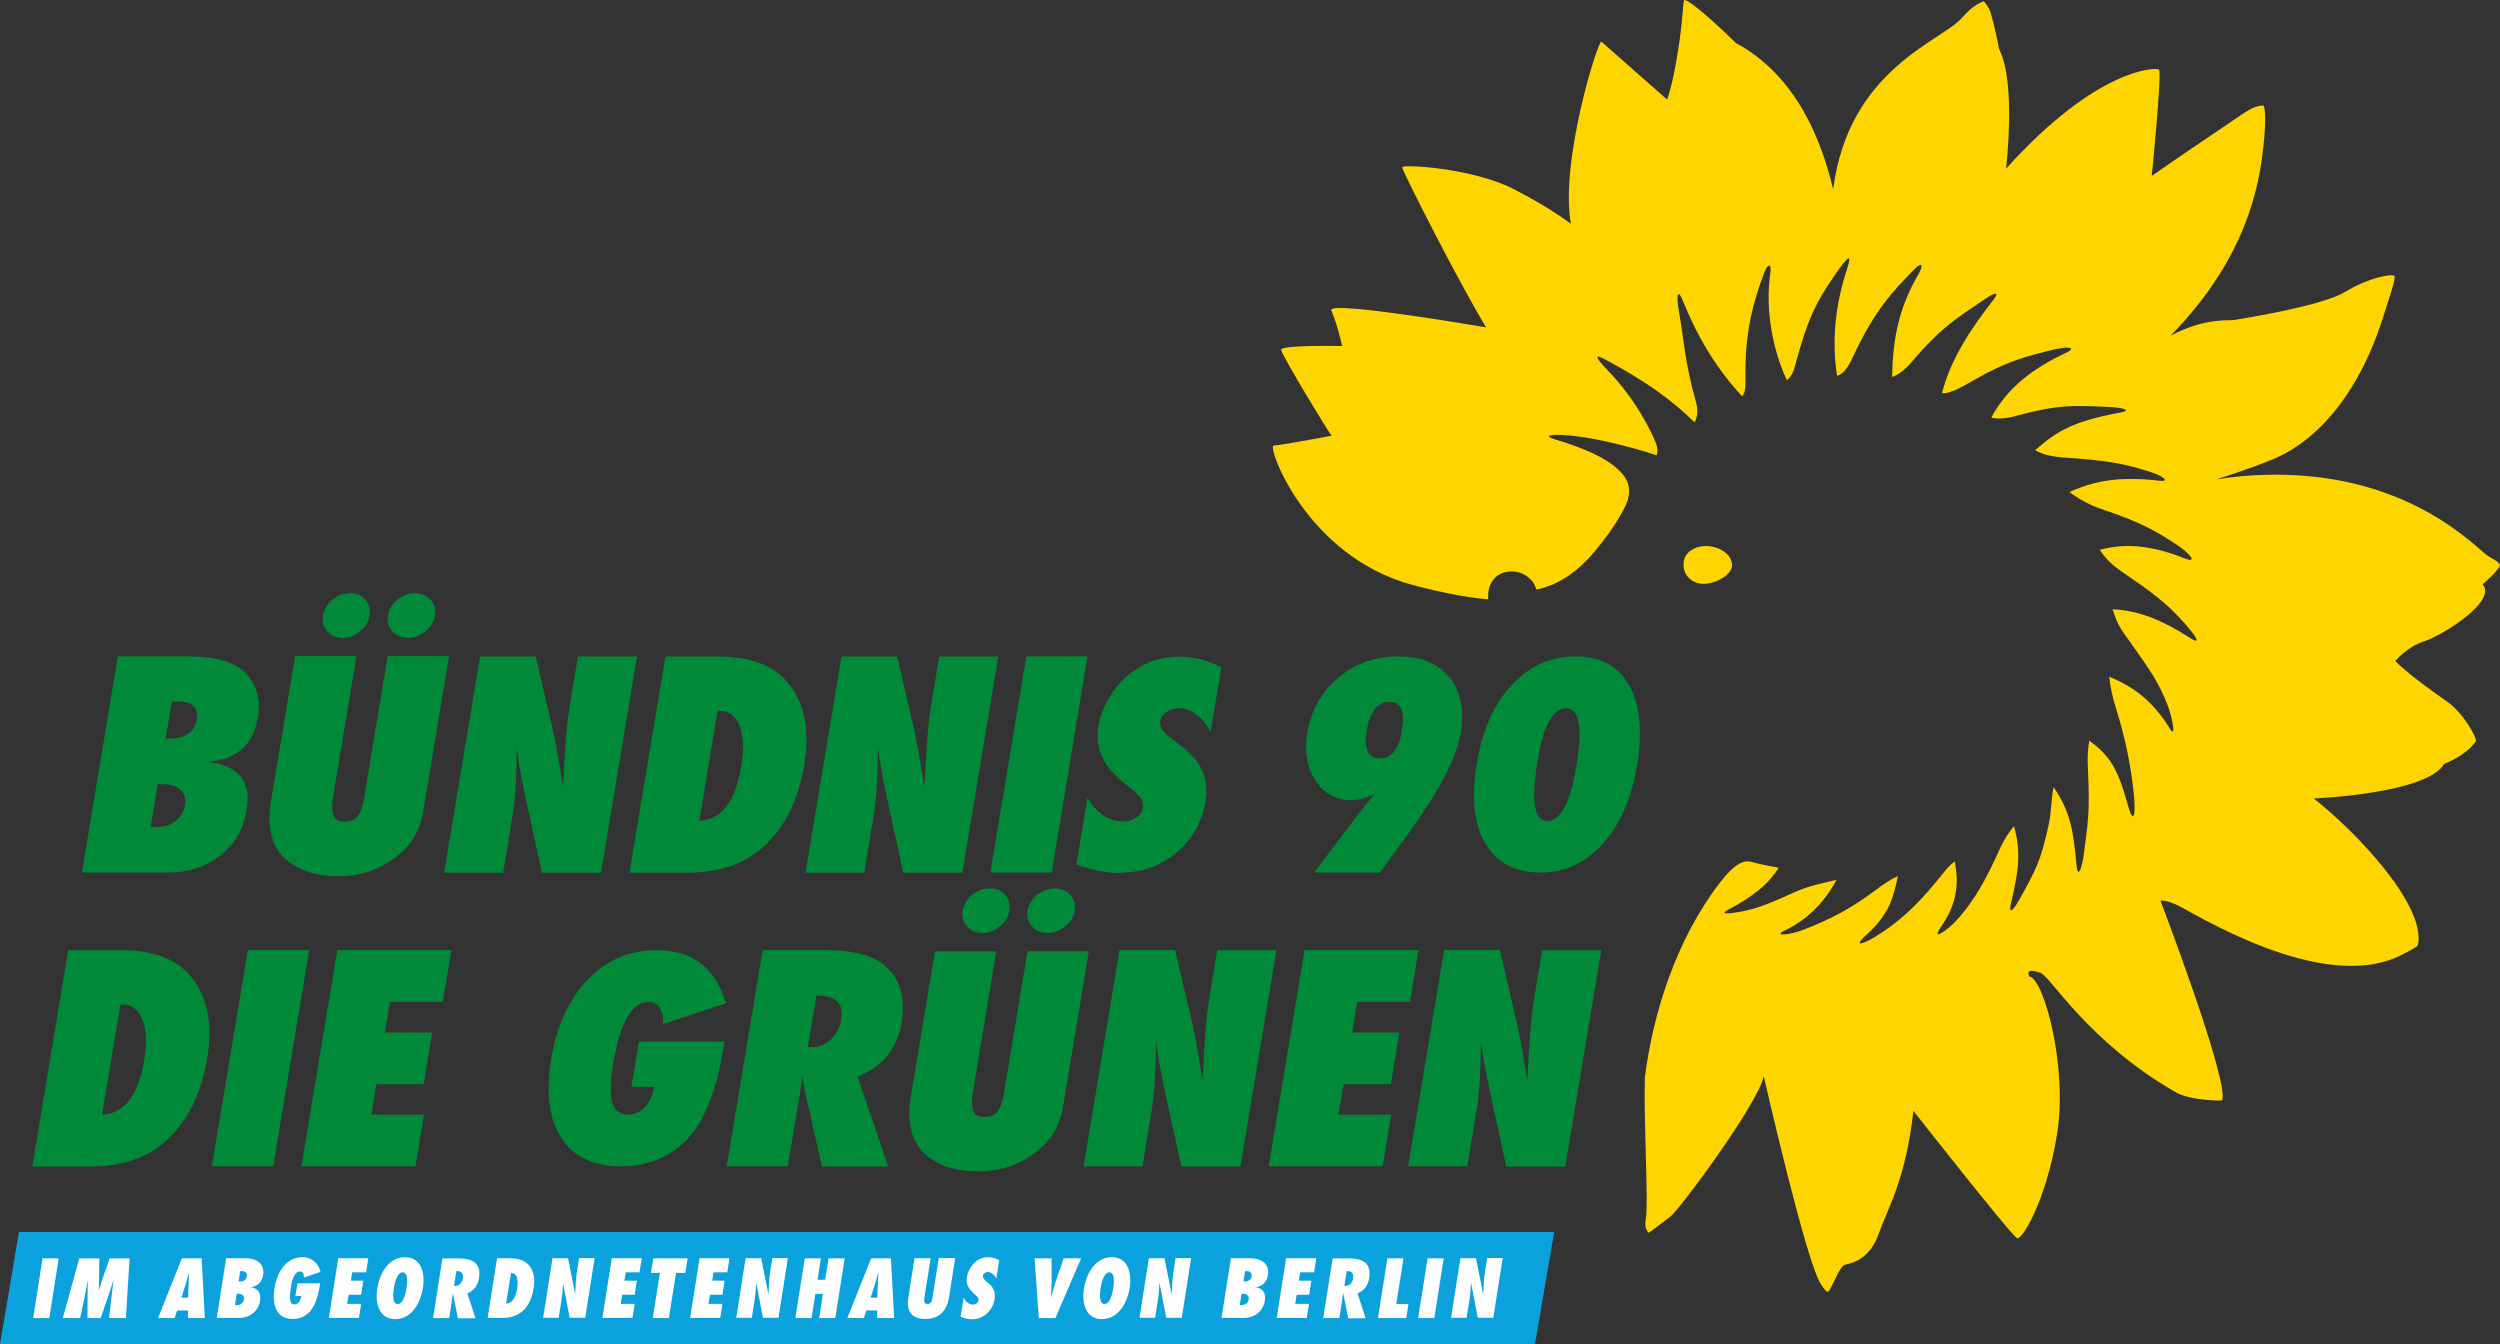 <?xml version="1.0" encoding="UTF-8"?><svg id="vordergrund" xmlns="http://www.w3.org/2000/svg" width="170.36" height="91.61" viewBox="0 0 170.36 91.61"><rect x="0" y="0" width="170.36" height="91.61" fill="#333333" stroke="none"/><g id="Typo"><path d="M99.98,79.48l.63-3.76c.1-.58.17-1.25.22-2.02s.08-1.67.09-2.71c.05.46.13.94.22,1.45.09.51.2,1.05.32,1.63l1.18,5.42h4.03l2.45-14.74h-4.03l-.55,3.31c-.1.62-.19,1.38-.26,2.29s-.14,2-.2,3.28l-.22-1.3c-.09-.51-.17-.97-.24-1.37s-.14-.74-.21-1.05l-1.2-5.17h-3.8l-2.45,14.74h4.03,0Z" fill="#008939"/><polygon points="94.22 79.48 94.8 75.96 91.21 75.96 91.56 73.88 94.78 73.88 95.36 70.36 92.14 70.36 92.49 68.27 96.08 68.27 96.67 64.74 88.9 64.74 86.45 79.48 94.22 79.48" fill="#008939"/><path d="M77.85,79.48l.62-3.76c.1-.58.17-1.25.22-2.02s.08-1.67.09-2.71c.05.46.13.94.22,1.45.09.51.2,1.05.32,1.63l1.18,5.42h4.03l2.45-14.74h-4.03l-.55,3.31c-.1.62-.19,1.38-.26,2.29s-.13,2-.19,3.28l-.21-1.3c-.09-.51-.17-.97-.24-1.37s-.15-.74-.21-1.05l-1.21-5.17h-3.79l-2.45,14.74h4.03-.02Z" fill="#008939"/><path d="M57.32,69.49c-.09.54-.32.99-.7,1.34s-.81.53-1.29.53h-.28l.58-3.51h.15c1.21,0,1.72.55,1.54,1.65M61.44,69.66c.28-1.67-.1-2.95-1.14-3.86-.82-.7-2.17-1.06-4.05-1.06h-4.28l-2.45,14.74h4.16l.86-5.15.13-.97c.04.2.07.38.1.53.03.14.04.26.05.35l1.19,5.25h4.52l-2.09-6.12c1.71-.68,2.71-1.91,3.01-3.7" fill="#008939"/><path d="M43.04,74.06h1.54c-.05.29-.13.55-.24.78-.11.23-.24.43-.39.6-.15.16-.32.29-.52.38s-.4.14-.62.14c-.55,0-.91-.27-1.08-.82-.16-.54-.15-1.42.05-2.62.47-2.83,1.28-4.25,2.43-4.25.33,0,.58.13.75.41.17.27.25.64.23,1.1l4.28-1.41c-.7-2.41-2.27-3.62-4.72-3.62-1.85,0-3.41.66-4.69,1.99-1.28,1.33-2.12,3.14-2.5,5.45-.38,2.27-.15,4.06.69,5.36.85,1.29,2.21,1.93,4.07,1.93s3.44-.66,4.63-1.98c1.09-1.21,1.86-3.19,2.32-5.94l.1-.59h-5.83l-.52,3.09h.02Z" fill="#008939"/><polygon points="28.31 79.48 28.89 75.96 25.3 75.96 25.65 73.88 28.87 73.88 29.45 70.36 26.23 70.36 26.58 68.27 30.17 68.27 30.76 64.74 22.99 64.74 20.54 79.48 28.31 79.48" fill="#008939"/><polygon points="21.07 64.74 16.89 64.74 14.44 79.48 18.62 79.48 21.07 64.74" fill="#008939"/><path d="M9.82,72.27c-.4,2.39-1.35,3.61-2.86,3.69l1.25-7.5h.13c.65,0,1.11.34,1.37,1.03.27.68.31,1.61.11,2.79M14.12,72.12c.41-2.48-.02-4.41-1.3-5.79-.97-1.05-2.5-1.58-4.56-1.58h-3.61l-2.45,14.74h3.91c2.16,0,3.87-.56,5.15-1.7,1.5-1.33,2.45-3.21,2.86-5.66" fill="#008939"/><path d="M107.42,52.17c-.21,1.3-.49,2.25-.81,2.86-.33.61-.73.92-1.2.92-.88,0-1.08-1.4-.62-4.19.39-2.33,1.03-3.5,1.93-3.5s1.14,1.31.7,3.91M111.02,46.71c-.74-1.32-1.96-1.98-3.66-1.98s-3.14.65-4.35,1.95c-1.2,1.3-1.99,3.06-2.37,5.29-.39,2.36-.2,4.2.57,5.51.78,1.32,2.04,1.98,3.8,1.98,1.62,0,3.03-.65,4.21-1.96s1.95-3.09,2.33-5.31c.39-2.33.21-4.16-.52-5.48" fill="#008939"/><path d="M95.53,49.79c-.21,1.26-.7,1.89-1.48,1.89-.82,0-1.12-.62-.92-1.87.22-1.32.74-1.98,1.55-1.98s1.07.65.85,1.96M98.76,46.17c-.77-.96-1.91-1.44-3.43-1.44-1.6,0-2.98.48-4.13,1.45-1.16.97-1.86,2.23-2.12,3.76-.21,1.27-.02,2.36.56,3.26.6.89,1.42,1.33,2.49,1.33.43,0,.94-.14,1.55-.42-.2.23-.38.44-.54.63-.16.2-.3.37-.42.53l-3.17,4.19h4.49l1.84-2.53c2.16-2.97,3.39-5.29,3.66-6.97.26-1.56,0-2.83-.76-3.79" fill="#008939"/><path d="M76.41,59.46c1.42,0,2.68-.45,3.76-1.36s1.74-2.06,1.97-3.46c.14-.82.06-1.54-.22-2.15s-.81-1.21-1.6-1.79l-.59-.45c-.51-.38-.73-.75-.66-1.13.04-.23.18-.43.42-.6s.51-.26.83-.26c.42,0,.83.15,1.21.44.39.29.71.69.96,1.19l.74-4.41c-.93-.49-1.89-.73-2.89-.73-1.12,0-2.12.31-3.01.92-.32.21-.62.46-.89.74-.27.28-.51.59-.73.93-.46.72-.74,1.42-.85,2.08-.06.39-.08.76-.04,1.11.03.35.13.69.27,1.02.15.33.35.65.62.96.27.31.6.62,1.01.94l.6.49c.43.36.62.73.56,1.11-.04.27-.19.49-.45.66-.26.18-.57.26-.93.26-.95,0-1.76-.54-2.4-1.6l-.75,4.53c1.06.4,2.08.6,3.06.6" fill="#008939"/><polygon points="74.11 44.73 69.94 44.73 67.49 59.46 71.67 59.46 74.11 44.73" fill="#008939"/><path d="M58.89,59.46l.63-3.76c.1-.58.17-1.26.22-2.02.05-.77.08-1.67.09-2.71.06.46.13.94.22,1.45.09.51.2,1.05.32,1.63l1.18,5.42h4.03l2.45-14.73h-4.03l-.55,3.31c-.1.62-.19,1.38-.26,2.29s-.13,2.01-.19,3.29l-.22-1.3c-.09-.52-.17-.97-.24-1.37-.07-.39-.14-.75-.2-1.05l-1.2-5.17h-3.8l-2.45,14.73h4.03-.03Z" fill="#008939"/><path d="M50.51,52.25c-.4,2.39-1.35,3.61-2.86,3.69l1.25-7.5h.13c.65,0,1.11.34,1.37,1.03.27.68.3,1.61.11,2.79M54.81,52.11c.41-2.48-.02-4.41-1.3-5.79-.97-1.05-2.49-1.58-4.56-1.58h-3.61l-2.45,14.73h3.91c2.16,0,3.88-.57,5.15-1.7,1.5-1.33,2.45-3.22,2.86-5.66" fill="#008939"/><path d="M34.29,59.46l.62-3.76c.1-.58.17-1.26.22-2.02.05-.77.08-1.67.08-2.71.05.46.13.94.22,1.45.09.51.2,1.05.32,1.63l1.18,5.42h4.03l2.45-14.73h-4.03l-.55,3.31c-.1.62-.19,1.38-.26,2.29s-.14,2.01-.2,3.29l-.21-1.3c-.09-.52-.17-.97-.24-1.37-.08-.39-.15-.75-.21-1.05l-1.2-5.17h-3.8l-2.45,14.73h4.03,0Z" fill="#008939"/><path d="M13.4,49.07c-.07.4-.26.71-.59.93s-.75.33-1.24.33h-.28l.42-2.53c.1,0,.19,0,.26,0h.18c.98,0,1.4.43,1.26,1.28M11.1,53.44c.54,0,.95.13,1.21.38.27.26.36.61.29,1.06-.08.45-.29.81-.65,1.08-.35.27-.79.4-1.32.4h-.15c-.06,0-.13,0-.21-.02l.48-2.91h.35ZM17.57,48.91c.21-1.24-.07-2.25-.83-3.04-.75-.76-2.03-1.14-3.85-1.14h-4.86l-2.45,14.73h5.85c1.4,0,2.59-.38,3.57-1.16.99-.77,1.59-1.79,1.8-3.05.17-1.01.04-1.78-.38-2.31-.42-.54-1.17-.88-2.24-1.03,1.95-.15,3.08-1.15,3.38-3" fill="#008939"/><path d="M68.44,74.36c-.11.66-.26,1.12-.46,1.38-.2.25-.49.37-.89.37s-.64-.13-.76-.4c-.12-.27-.13-.72-.02-1.37l1.58-9.51h-4.18l-1.64,9.86c-.31,1.89.07,3.26,1.16,4.12.86.68,2,1.01,3.43,1.01,1.26,0,2.38-.31,3.37-.92.73-.46,1.28-.97,1.66-1.54.38-.54.64-1.25.78-2.12l1.73-10.42h-4.18l-1.58,9.52v.02Z" fill="#008939"/><path d="M68.5,60.98c-.25-.3-.61-.44-1.05-.44s-.84.15-1.2.44c-.36.3-.58.66-.65,1.08s.03.77.29,1.07.61.45,1.05.45.83-.15,1.19-.45c.37-.3.59-.66.65-1.07.07-.42-.02-.78-.29-1.08" fill="#008939"/><path d="M72.94,60.99c-.27-.3-.62-.45-1.06-.45s-.85.15-1.21.44c-.36.3-.57.65-.64,1.07s.02.78.29,1.08c.26.3.62.45,1.07.45s.84-.15,1.2-.45c.36-.3.57-.65.64-1.05.07-.43-.02-.79-.29-1.09" fill="#008939"/><path d="M24.84,54.24c-.11.66-.26,1.12-.46,1.38-.2.25-.49.37-.89.37s-.64-.13-.76-.4c-.12-.27-.13-.72-.02-1.37l1.58-9.51h-4.18l-1.64,9.86c-.31,1.89.07,3.27,1.16,4.12.86.68,2,1.02,3.43,1.02,1.26,0,2.38-.31,3.37-.92.73-.46,1.28-.97,1.66-1.54.38-.54.64-1.25.78-2.12l1.73-10.42h-4.18l-1.58,9.51v.02Z" fill="#008939"/><path d="M24.9,40.87c-.26-.3-.61-.45-1.05-.45s-.84.15-1.2.45c-.36.29-.57.66-.64,1.08-.07.42.03.78.29,1.07.26.3.61.45,1.05.45s.83-.15,1.19-.45c.37-.3.59-.66.65-1.07.07-.42-.03-.78-.29-1.08" fill="#008939"/><path d="M29.34,40.88c-.27-.3-.62-.46-1.05-.46s-.85.15-1.21.45c-.36.29-.58.65-.64,1.07-.07.42.03.78.29,1.08.26.3.62.45,1.07.45s.84-.15,1.2-.45c.36-.29.57-.65.64-1.05.07-.43-.02-.79-.29-1.09" fill="#008939"/></g><path d="M170.33,38.48c-.03-.23-.61-.43-.99-.75-1.3-1.09-5.96-5.67-15.13-5.37-1.16.04-2.22.15-3.18.31,1.95-.63,2.96-1.01,3.55-1.25.71-.28,5.39-1.88,7.91-10.1.21-.7.82-2.4.67-2.52-.19-.16-1.76.12-3.35,1.09-1.6.97-6.95,1.81-7.59,1.92-.37.06-1.95-.18-4.3,1.06,2.65-2.72,5.46-6.59,6.21-12.02.36-2.6.21-3.67.1-3.66-.16.01-.25.01-.44.07-.59.17-1.19.67-3.14,1.98-1.95,1.3-4.02,2.75-4.02,2.75,0,0,.71-7.09.49-7.25-.21-.16-4.24-.12-10.42,6.76,0,0,.7-5.89-.46-8.12,0,0-.32-1.61-.57-2.45-.12-.42-.46-.87-.51-.83-.06.04-.61.13-1.49,1.14-1.36,1.56-7.7,3.47-8.75,11.66-.79-3.31-2.48-7.73-6.63-9.97C115.94.63,114.9-.06,114.78,0c-.11.05-.06,1.08-.42,3.38-.4,2.58-.76,3.4-.76,3.4,0,0-4.36-3.83-4.47-3.94-.21-.2-2.86,8.21-2.08,12.41,0,0-1.38-1.07-3.89-2.36-2.85-1.46-7.64-1.71-7.61-1.49.06.38,4.04,8.17,5.72,10.91,0,0-10.74-1.85-10.55-1.17.06.22.32.64.74,2.44,0,0-4.21-.09-4.16.26.06.39,3.2,5.57,3.44,5.85,0,0-3.26.63-3.95.67-.47.02,2.21,7.53,9.43,9.49,2.25.61,4.12.91,5.19.99v-.13c-.04-1.03.58-1.77,1.61-1.77.81,0,1.49.56,1.65,1.17.01.04.02.06.05.06,1.6-.32,2.96-1.39,3.93-2.57.7-.85,1.29-1.61,1.95-2.8,0,0,.08-.16.11-.22.04-.08.07-.16.11-.23.35-.84.19-1.47-.17-1.94-.82-1.06-2.49-1.81-4.72-2.48-.72-.22-.4-.36.83-.27,1.59.12,3.48.57,5.33,1.11.31.09.57.18.8.26.08-.23.08-.54-.1-.97-.65-1.5-1.76-3.3-3.21-4.8-1.01-1.05-.89-1.14-.13-.73,2.59,1.39,4.37,2.63,6.03,4.25.21-.39.24-.87.08-1.42-.75-2.68-.8-4.13-1.15-6.14-.24-1.39,0-1.42.27-.72,1.09,2.7,2.43,4.78,4.04,6.51.26-.33.22-.73.22-1.4-.02-3.07.54-5.03,1.26-6.97.26-.7.54-.75.43.04-.35,2.48.18,5.18,1.13,7.22.41-.3.5-.73.69-1.44.74-2.67,1.25-3.78,2.53-5.64,1.12-1.64,1.19-1.41.89-.5-.81,2.43-1.06,4.95-.68,7.3.59-.22.84-.8,1.21-1.58,1.42-2.97,2.57-4.17,4.04-5.68.53-.54.66-.32.29.33-1.22,2.09-1.76,4.18-1.79,7,.44-.16.89-.51,1.29-.98,2.18-2.55,3.13-3.01,4.94-4.27.85-.59,1.06-.52.7-.05-1.65,2.11-2.97,4.17-3.53,6.38.03,0,.07.02.1.04.5-.06,1.02-.3,1.9-.81,2.39-1.38,3.59-1.68,5.53-2.16,1.11-.27,1.69-.16.9.21-2.25,1.05-3.99,2.39-5.07,4.39.02,0,.05.03.07.04.43.07.96.04,1.54-.12,2.93-.8,3.95-.73,6.16-.64,1.37.05,1.77.25,1.03.39-3.32.61-4.39,1.32-5.82,2.57.49.28,1.1.44,2.01.5,2.91.21,4,.38,5.91,1,.86.28,1.26.66.56.58-2.71-.32-4.44,0-6.14.77.6.46,1.42.9,2.1,1.13,2.73.92,3.69,1.45,5.35,2.55.6.4,1.43,1.25.37.83-2.05-.82-3.91-1.08-5.76-.57.46.65.82,1.01,1.56,1.52,1.88,1.29,2.92,2.02,4.21,3.46.46.52,1.42,1.69.34.99-1.79-1.15-3.44-1.85-5.23-1.92.34,1.06.52,1.28,1.18,2.21,1.42,2,1.97,2.77,2.59,4.38.26.68.62,2.34.12,1.52-1.15-1.86-2.42-2.81-4.12-3.52.08.75.23,1.4.47,2.18.64,2.08.97,3.7,1.19,5.65.18,1.64,0,2.31-.39.92-.7-2.54-1.23-3.35-2.62-4.39-.14.72-.13,1.24-.1,1.94.15,3.09-.02,3.7-.28,5.81-.09.72-.39,1.85-.5.7-.22-2.38-.42-3.61-1.56-5.28-.17.83-.15,1.7-.32,2.5-.55,2.55-.91,3.15-1.92,5-.31.57-.95,1.58-.62.22.49-2.06.64-3.38.16-5.06-.53.63-.78,1.12-1.3,2.27-.83,1.82-1.79,3.32-2.79,4.33-.43.43-1.61,1.33-.88.26,1.08-1.57,1.24-2.9.93-4.46-.49.37-.69.71-1.28,1.41-1.43,1.74-2.63,2.8-4.16,3.74-.51.32-1.68.86-.56-.16,1.54-1.4,1.82-2.49,2.13-4-.57.28-.99.57-1.66,1.07-1.56,1.15-2.94,1.9-4.84,2.62-.89.34-2.04.43-1.21.03,1.56-.75,2.72-1.94,3.53-3.45-.83.19-1.92.4-2.96.88-1.91.88-2.83,1.21-4.18,1.38-.48.06-.69,0-.26-.22,1.81-.95,2.82-1.83,3.46-2.87-1.21-.2-1.81-.39-1.86-.4-.49-.13-1.1.06-2.15,1.42-3,3.9-4.56,8.93-5.11,13.26-.09,3.01.25,8.44.07,9.61-.11.68.05.75.16.98.03.07,1.16-.86,1.51-1.1.53-.35,6.01-7.72,6.36-9.57,0,0,2.92,12.85,3.92,14.22.22.3.39.63.54.4.29-.46.73-1.66,1.06-1.76.42-.12,1.66-.28,2.31-2.11s1.82-3.62,2.37-8.38c0,0,6.22,7.93,7.03,8.66.32.29,2.01-2.51,2.75-7.03.75-4.52-.86-10.58-1.87-10.79,0,0-.42-.67.76-.24.67.24,3.26,4.73,9.22,8.14,1,.57,3.14.58,3.15.54.48-1.34-4.2-13.59-4.2-13.59,0,0,.12-.14,1.06.25s9.88,6.17,15.31,3.46c1.1-.55,1.16-.67,1.16-.67.62-2.67-4.16-7.72-7.09-10.02,0,0,7.71-.31,8.89-2.36,0,0,1.42-.51,2.15-1.52.13-.18-.83-1.94-1.94-2.71-2.91-2.02-3.54-2.78-3.54-2.78,0,0,.81-.98,1.99-1.35,1.17-.37,4.97-2.71,3.96-3.87,0,0,1.22-1.06,1.18-1.34h-.03Z" fill="#ffd500"/><path d="M118.03,38.54c0-1.03-1.46-1.58-2.44-1.22-.5.19-.92.56-.86,1.27s.56,1.06,1.08,1.17c.84.17,2.22-.53,2.22-1.23h0Z" fill="#ffd500"/><polygon points="0 91.61 104.6 91.61 105.91 83.95 1.29 83.95 0 91.61" fill="#0ba1dd"/><path d="M2.26,89.82l.64-4.07h1.1l-.64,4.07h-1.1Z" fill="#fff"/><path d="M7.43,89.82l.3-2.56h-.01c-.1.3-.18.6-.28.89l-.58,1.67h-.9l.02-2.56h-.01c-.05.3-.09.6-.16.9l-.35,1.66h-1.18l1.12-4.07h1.37l-.03,2.17h.01c.07-.25.14-.5.23-.76l.49-1.41h1.36l-.25,4.07h-1.15Z" fill="#fff"/><path d="M12.81,89.82v-.52h-.74l-.17.52h-1.13l1.62-4.07h1.35l.22,4.07h-1.15ZM12.82,88.43l.03-.94c0-.25.03-.51.04-.77h-.01c-.07.25-.14.51-.22.77l-.3.94s.46,0,.46,0Z" fill="#fff"/><path d="M15.41,85.74h1.3c.65,0,1.36.28,1.22,1.16-.07.46-.43.81-.89.81h0c.53.05.77.39.68.94-.08.5-.49,1.16-1.47,1.16h-1.48s.64-4.07.64-4.07ZM16.1,88.94c.24,0,.48-.12.52-.39.04-.28-.15-.39-.4-.39h-.09l-.12.78h.09ZM16.33,87.33c.23,0,.45-.09.49-.36.04-.24-.11-.35-.34-.35h-.11l-.11.7h.07Z" fill="#fff"/><path d="M21.81,87.46l-.02.17c-.16,1-.55,2.25-1.83,2.25-1.2,0-1.42-1.05-1.26-2.08.16-1.01.72-2.13,1.91-2.13.66,0,1.08.42,1.23,1l-1.13.39c.02-.16-.05-.42-.25-.42-.51,0-.61.94-.66,1.24-.03.29-.16,1.01.26,1.01.29,0,.44-.35.47-.58h-.4l.14-.86h1.54Z" fill="#fff"/><path d="M23.05,85.74h2.05l-.15.96h-.95l-.09.57h.85l-.15.96h-.85l-.1.62h.95l-.15.96h-2.05s.64-4.07.64-4.07Z" fill="#fff"/><path d="M27.6,85.67c1.12,0,1.38,1.11,1.22,2.11-.16.99-.77,2.11-1.89,2.11s-1.38-1.11-1.22-2.11c.16-.99.77-2.11,1.89-2.11ZM27.1,88.86c.42,0,.56-.83.6-1.08.04-.25.15-1.08-.26-1.08s-.56.83-.6,1.08-.15,1.08.26,1.08Z" fill="#fff"/><path d="M31.2,89.82l-.34-1.7h0c-.03.21-.05.41-.08.61l-.17,1.09h-1.1l.64-4.07h1.06c.96,0,1.6.28,1.43,1.36-.07.45-.33.85-.79,1.02l.55,1.7h-1.19ZM31.01,87.63c.29,0,.49-.25.53-.52.06-.36-.14-.51-.44-.49l-.16,1h.07Z" fill="#fff"/><path d="M33.87,85.74h.89c1.25,0,1.8.79,1.61,2.02-.3,1.88-1.51,2.05-2.18,2.05h-.96l.64-4.07ZM34.49,88.83c.5,0,.69-.63.75-1.02.07-.44.08-1.06-.42-1.06l-.33,2.07h0Z" fill="#fff"/><path d="M37.66,85.74h1.05l.49,2.45h0c.03-.48.02-.95.1-1.42l.16-1.04h1.06l-.64,4.07h-1.06l-.45-2.35h0c-.03.39-.04.77-.11,1.16l-.19,1.19h-1.06l.64-4.07h.01Z" fill="#fff"/><path d="M41.68,85.74h2.05l-.15.96h-.94l-.09.57h.85l-.15.96h-.85l-.1.62h.95l-.15.96h-2.05l.64-4.07h0Z" fill="#fff"/><path d="M44.48,89.82l.49-3.08h-.61l.16-.99h2.34l-.16.99h-.63l-.49,3.08h-1.1Z" fill="#fff"/><path d="M47.66,85.74h2.05l-.15.96h-.94l-.09.57h.85l-.15.96h-.85l-.1.62h.95l-.15.96h-2.05l.64-4.07h-.01Z" fill="#fff"/><path d="M50.82,85.74h1.05l.49,2.45h.01c.03-.48.02-.95.1-1.42l.16-1.04h1.06l-.64,4.07h-1.06l-.45-2.35h-.01c-.03.39-.05.77-.11,1.16l-.19,1.19h-1.06l.64-4.07h0Z" fill="#fff"/><path d="M55.82,89.82l.26-1.65h-.52l-.26,1.65h-1.1l.64-4.07h1.1l-.23,1.46h.52l.23-1.46h1.1l-.64,4.07h-1.1Z" fill="#fff"/><path d="M59.78,89.82v-.52h-.74l-.17.52h-1.13l1.62-4.07h1.35l.22,4.07h-1.15ZM59.79,88.43l.03-.94c0-.25.03-.51.04-.77h-.01c-.07.25-.14.51-.22.77l-.3.94h.46Z" fill="#fff"/><path d="M65.09,85.74l-.42,2.66c-.08.49-.34,1.48-1.62,1.48s-1.23-.99-1.15-1.48l.42-2.66h1.1l-.41,2.56c-.02.11-.04.25-.03.36s.07.2.22.2.24-.09.28-.2c.05-.11.07-.25.08-.36l.41-2.57h1.12Z" fill="#fff"/><path d="M65.68,88.45c.12.23.34.45.62.45.15,0,.34-.09.37-.27.02-.1,0-.17-.05-.23-.04-.06-.1-.11-.16-.16-.19-.17-.35-.32-.46-.52-.11-.19-.16-.42-.11-.71.08-.47.51-1.34,1.45-1.34.26,0,.54.08.75.21l-.2,1.24c-.1-.21-.33-.44-.58-.44-.13,0-.3.09-.33.25-.01.09.02.16.07.23.05.06.12.12.17.17.21.16.37.31.46.5.1.18.14.4.09.71-.12.76-.74,1.36-1.51,1.36-.28,0-.56-.06-.8-.17l.2-1.27h.02Z" fill="#fff"/><path d="M70.79,89.82l-.29-4.07h1.16v1.67c0,.33-.03.65-.04.98h.01c.1-.33.17-.65.28-.98l.57-1.67h1.19l-1.75,4.07h-1.13Z" fill="#fff"/><path d="M75.76,85.67c1.12,0,1.38,1.11,1.22,2.11-.16.99-.77,2.11-1.89,2.11s-1.38-1.11-1.22-2.11c.16-.99.77-2.11,1.89-2.11ZM75.26,88.86c.42,0,.56-.83.6-1.08s.15-1.08-.26-1.08-.56.83-.6,1.08-.15,1.08.26,1.08Z" fill="#fff"/><path d="M78.3,85.74h1.05l.49,2.45h.01c.03-.48.02-.95.1-1.42l.16-1.04h1.06l-.64,4.07h-1.06l-.45-2.35h-.01c-.03.39-.04.77-.11,1.16l-.19,1.19h-1.06l.64-4.07h0Z" fill="#fff"/><path d="M83.88,85.74h1.3c.65,0,1.36.28,1.22,1.16-.07.46-.43.81-.89.81h0c.53.05.77.39.68.94-.08.5-.49,1.16-1.47,1.16h-1.48s.64-4.07.64-4.07ZM84.57,88.94c.24,0,.48-.12.52-.39.04-.28-.15-.39-.4-.39h-.09l-.12.78h.09ZM84.8,87.33c.23,0,.45-.09.49-.36.04-.24-.11-.35-.34-.35h-.11l-.11.7h.07Z" fill="#fff"/><path d="M87.65,85.74h2.05l-.15.96h-.95l-.09.57h.85l-.15.96h-.85l-.1.62h.94l-.15.96h-2.05l.64-4.07h0Z" fill="#fff"/><path d="M91.87,89.82l-.34-1.7h-.01c-.03.21-.05.41-.08.61l-.17,1.09h-1.1l.64-4.07h1.06c.96,0,1.6.28,1.43,1.36-.07.45-.33.85-.79,1.02l.55,1.7h-1.19ZM91.68,87.63c.29,0,.49-.25.53-.52.06-.36-.14-.51-.44-.49l-.16,1h.07Z" fill="#fff"/><path d="M93.9,89.82l.64-4.07h1.1l-.49,3.11h.83l-.15.96h-1.93Z" fill="#fff"/><path d="M96.64,89.82l.64-4.07h1.1l-.64,4.07h-1.1Z" fill="#fff"/><path d="M99.53,85.74h1.05l.49,2.45h.01c.03-.48.02-.95.1-1.42l.16-1.04h1.06l-.64,4.07h-1.06l-.45-2.35h-.01c-.03.39-.04.77-.11,1.16l-.19,1.19h-1.06l.64-4.07h0Z" fill="#fff"/></svg>